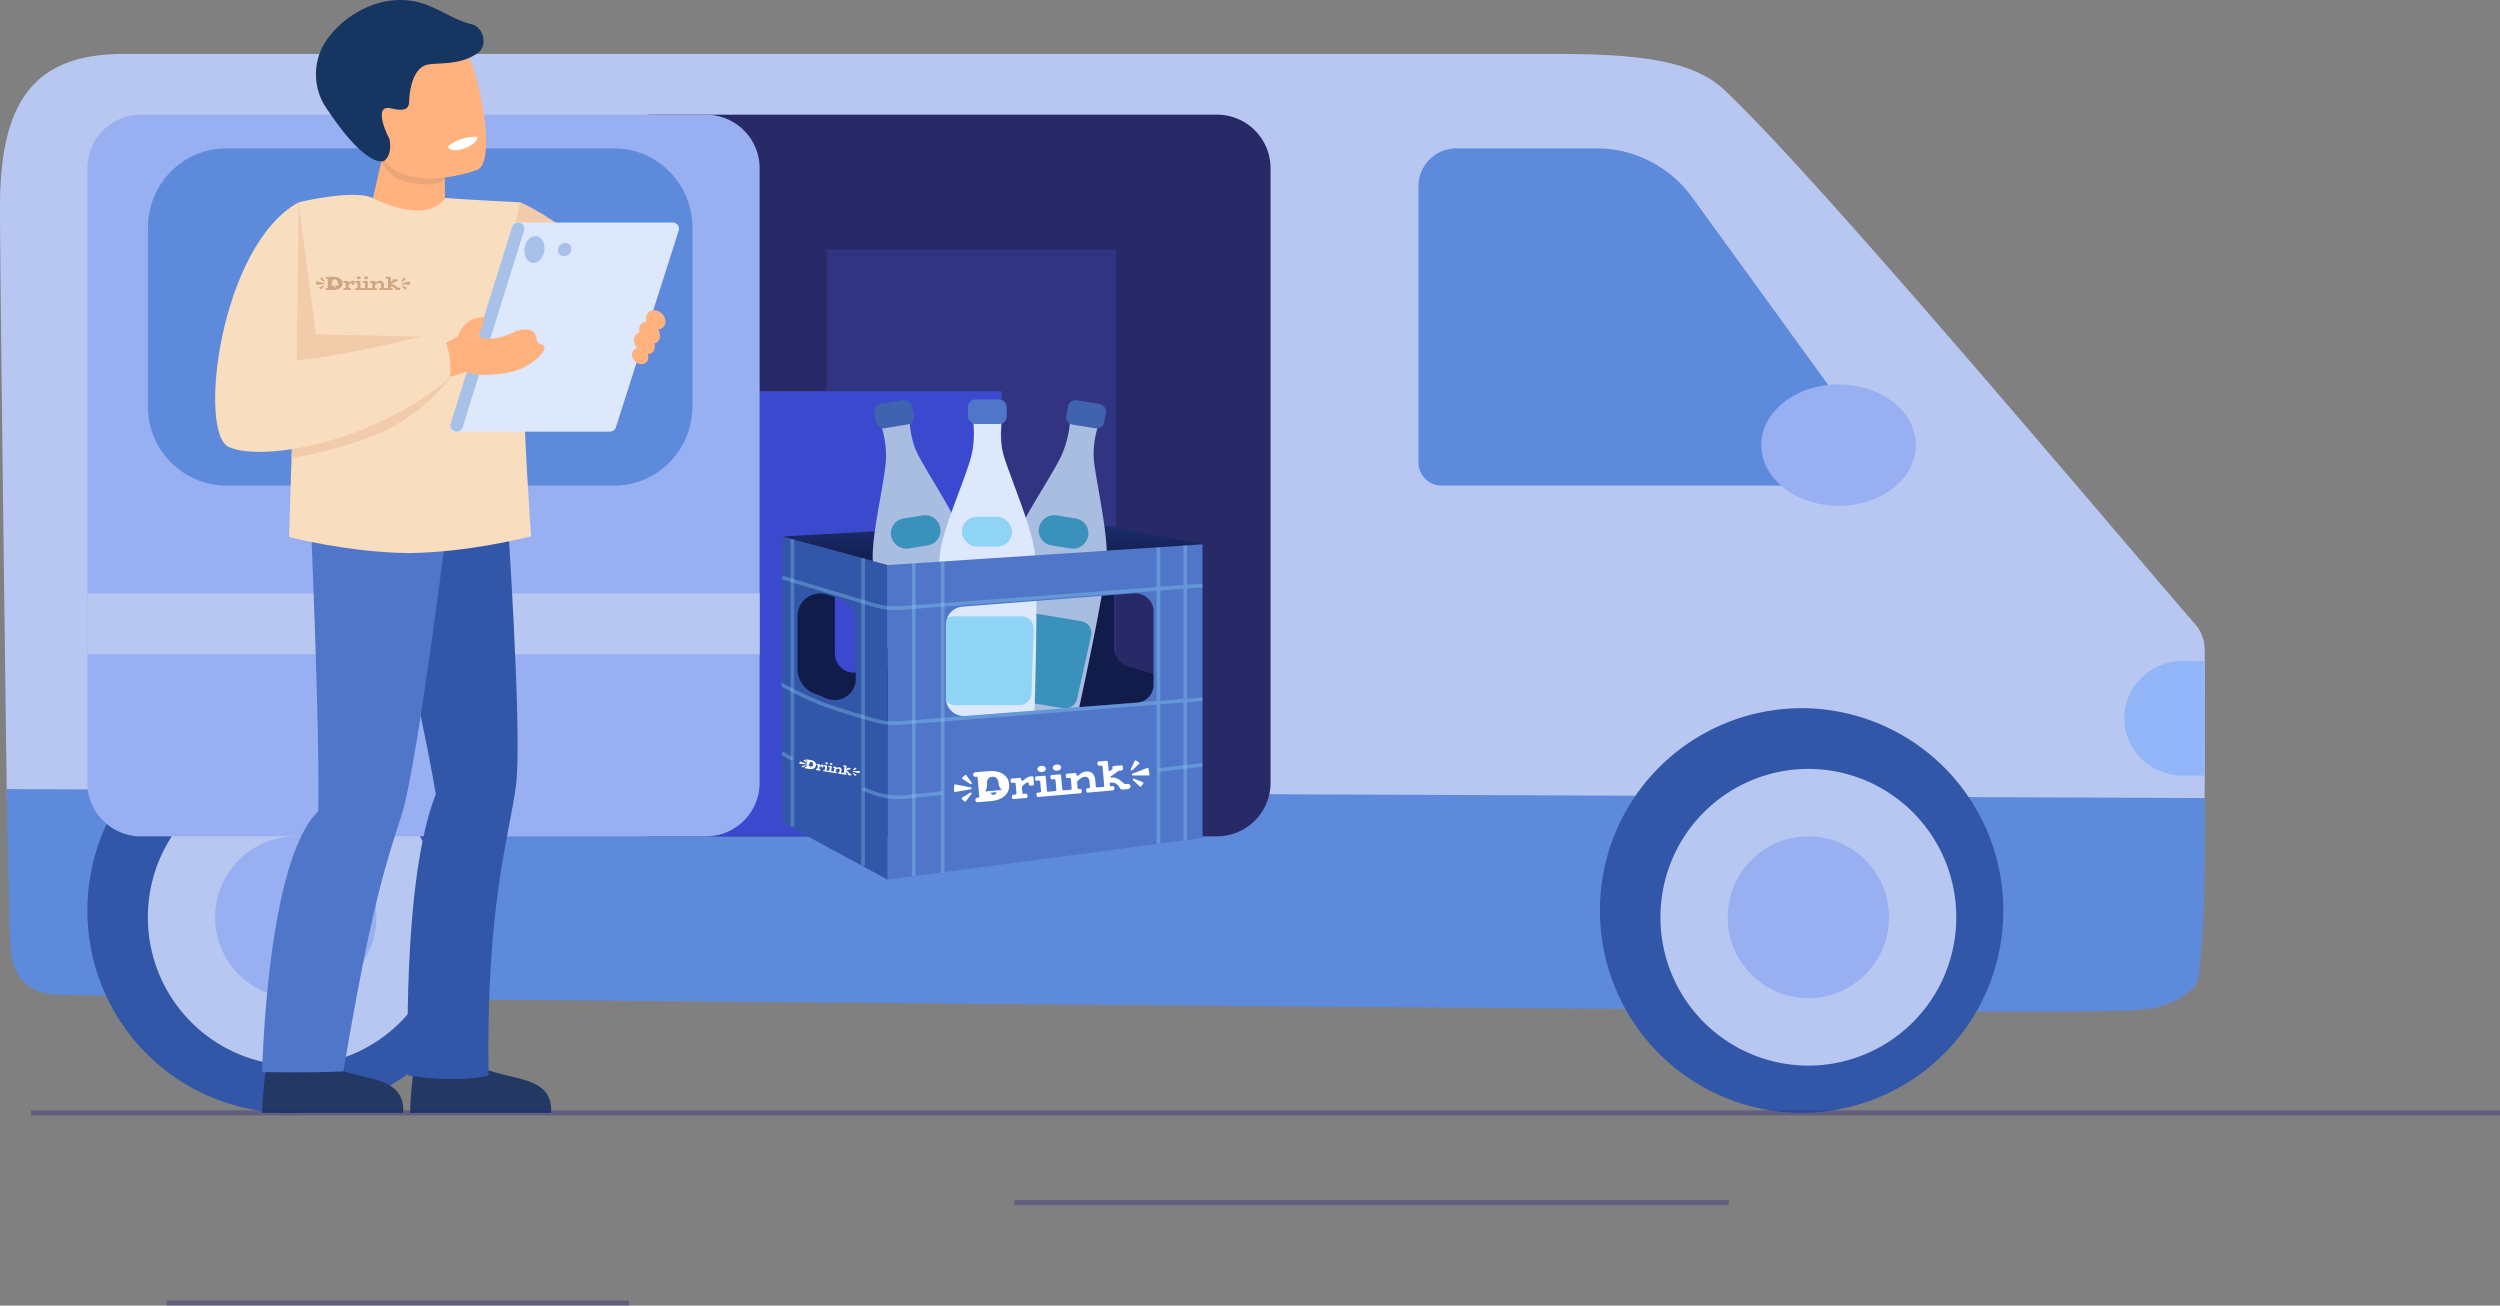 <svg xmlns="http://www.w3.org/2000/svg" viewBox="0 0 483 252.25"><rect x="0" y="0" width="483" height="252.25" fill="#808080" stroke="none"/><defs><linearGradient id="a" x1="50%" x2="50%" y1="0%" y2="100%"><stop offset="0%" stop-color="#1C2F73"/><stop offset="100%" stop-color="#111C49"/></linearGradient></defs><g fill="none" fill-rule="evenodd"><path fill="#B8C6F2" d="m425.96 127.2-.02-1.77a7.49 7.49 0 0 0-1.84-4.85c-13.9-15.95-72.26-85.62-90.92-103.17-5.78-5.5-15.8-6.99-32.35-6.99H23.88C6.3 10.42 0 19.92 0 40.01c0 14.36 1.32 114.15 1.32 114.15s2.97 35.25 9.14 37.55c1.26.47 409.2 3 411.9-1.46 2.68-4.47 3.53-33.16 3.53-33.16.03-2.42.06-4.83.07-7.17.07-9.38.03-17.8 0-22.72"/><path fill="#5E8ADB" d="M425.98 154.19s.36 33.14-1.88 36.28c-2.53 2.68-6.4 4.36-10.62 4.6-4.42.6-39.11.32-39.11.32s-357.98-2.66-363.93-3.23c-5.94-.56-8.28-4.39-8.48-9.87 0-1.17-.56-19.43-.66-29.84l424.68 1.74"/><path fill="#3257A9" d="M348.07 136.82a39.03 39.03 0 0 0-38.96 39.09A39.03 39.03 0 0 0 348.07 215a39.03 39.03 0 0 0 38.97-39.1 39.03 39.03 0 0 0-38.97-39.08"/><path fill="#B8C6F2" d="M349.37 148.55a28.62 28.62 0 0 0-28.57 28.66 28.62 28.62 0 0 0 28.57 28.67 28.62 28.62 0 0 0 28.58-28.67 28.62 28.62 0 0 0-28.58-28.66"/><path fill="#98B0F2" d="M349.37 161.58c-8.6 0-15.58 7-15.58 15.63 0 8.64 6.97 15.64 15.58 15.64s15.59-7 15.59-15.64c0-8.63-6.98-15.63-15.59-15.63"/><path fill="#3257A9" d="M55.85 136.82a39.03 39.03 0 0 0-38.97 39.09A39.03 39.03 0 0 0 55.85 215a39.03 39.03 0 0 0 38.96-39.1 39.03 39.03 0 0 0-38.96-39.08"/><path fill="#B8C6F2" d="M57.15 148.55a28.62 28.62 0 0 0-28.58 28.66 28.62 28.62 0 0 0 28.58 28.67 28.62 28.62 0 0 0 28.57-28.67 28.62 28.62 0 0 0-28.57-28.66"/><path fill="#98B0F2" d="M57.15 161.58c-8.61 0-15.59 7-15.59 15.63 0 8.64 6.98 15.64 15.59 15.64 8.6 0 15.58-7 15.58-15.64 0-8.63-6.98-15.63-15.58-15.63"/><path fill="#5E8ADB" d="M357.29 93.82h-78.84a4.45 4.45 0 0 1-4.4-4.49V36.04a7.31 7.31 0 0 1 7.24-7.37h27.2c7.28 0 14.13 3.52 18.46 9.48l34.41 47.46c2.47 3.4.08 8.2-4.07 8.2"/><path fill="#98B0F2" d="M370.15 86c0 6.47-6.68 11.73-14.93 11.73S340.28 92.47 340.28 86c0-6.48 6.69-11.73 14.94-11.73s14.93 5.25 14.93 11.73"/><path fill="#92B5F8" d="M425.96 149.85h-4.15c-6.3 0-11.4-4.96-11.4-11.08a10.9 10.9 0 0 1 3.34-7.83c2.06-2 4.91-3.24 8.06-3.24h4.15c.03 4.8.07 13 0 22.15"/><path fill="#272A66" d="M125.97 161.58H235.1c5.73 0 10.37-4.64 10.37-10.35V32.5c0-5.72-4.64-10.35-10.37-10.35H125.97a10.36 10.36 0 0 0-10.38 10.35v118.73c0 5.71 4.65 10.35 10.38 10.35"/><path fill="#313480" d="M159.75 161.58h55.85V48.21h-55.85z"/><path fill="#3A49CD" d="M137.67 161.58h55.85v-86h-55.85z"/><path fill="url(#a)" d="m.04 26.68 56.59-3.22 24.61 4.72-60.84 4.01z" transform="translate(151.08 76.98)"/><path fill="#111C4A" d="M215.29 112.73v12.48c0 1.6 1.04 3.02 2.58 3.5l5 1.54v8.74l-41.22 4.1-29.34-10.12 1.79-19.86 7.2 1.92v11.26a3.66 3.66 0 0 0 3.94 3.65l30.1-2.36a3.66 3.66 0 0 0 3.36-3.47l.5-10.29 16.09-1.09Z"/><path fill="#A9BDE0" d="m170.8 80.02 3.7-.62a1.02 1.02 0 0 1 1.19.98c.09 2.88.6 5.3 1.57 7.26 1.63 3.34 7.44 12 9.25 16.94 1.14 3.1 3.08 13.27 5.82 30.48a3.08 3.08 0 0 1-2.54 3.51l-12.03 2a3.08 3.08 0 0 1-3.5-2.38c-3.77-17.12-5.65-27.34-5.66-30.65-.01-5.22 2.42-14.96 2.57-18.89.08-2.28-.3-4.72-1.18-7.3a1.02 1.02 0 0 1 .8-1.33Z"/><path fill="#3A92BC" d="m174.53 100.18 3.68-.6a3 3 0 0 1 3.45 2.4 2.88 2.88 0 0 1-2.36 3.37l-3.69.61a3 3 0 0 1-3.44-2.4 2.88 2.88 0 0 1 2.36-3.38Z"/><path fill="#4063AF" d="m170.1 78.04 4.43-.74c.79-.13 1.54.4 1.68 1.18l.34 1.8a1.46 1.46 0 0 1-1.2 1.72l-4.43.74c-.79.13-1.53-.4-1.68-1.18l-.34-1.8a1.46 1.46 0 0 1 1.2-1.72Z"/><path fill="#8FD4F5" d="m173.49 120 13.03-2.15a2.34 2.34 0 0 1 2.7 1.96l1.88 12.34a2.34 2.34 0 0 1-1.93 2.66l-12.19 2.02c-1.23.2-2.4-.59-2.67-1.8l-2.72-12.2a2.34 2.34 0 0 1 1.9-2.82Z"/><path fill="#A9BDE0" d="m207.98 79.42 3.7.6a1.02 1.02 0 0 1 .8 1.36 17.64 17.64 0 0 0-1.16 7.29c.31 3.66 2.62 13.67 2.52 18.88-.06 3.3-1.95 13.5-5.67 30.64a3.08 3.08 0 0 1-3.5 2.38l-12.03-2a3.08 3.08 0 0 1-2.54-3.5c2.7-17.22 4.64-27.38 5.83-30.48 1.9-4.92 7.73-13.29 9.3-16.93a20.55 20.55 0 0 0 1.56-7.27 1.03 1.03 0 0 1 1.19-.97Z"/><path fill="#3A92BC" d="m204.18 99.57 3.69.61a2.88 2.88 0 0 1 2.36 3.37 3 3 0 0 1-3.45 2.41l-3.68-.6a2.88 2.88 0 0 1-2.36-3.38 3 3 0 0 1 3.44-2.4Z"/><path fill="#4063AF" d="m208.03 77.33 4.43.74a1.46 1.46 0 0 1 1.2 1.71l-.33 1.8c-.15.8-.9 1.31-1.68 1.18l-4.44-.73a1.46 1.46 0 0 1-1.2-1.72l.34-1.8c.15-.79.9-1.3 1.68-1.18Z"/><path fill="#3A92BC" d="m195.88 117.85 13.03 2.16a2.34 2.34 0 0 1 1.9 2.82l-2.72 12.2a2.34 2.34 0 0 1-2.67 1.8l-12.19-2.02a2.34 2.34 0 0 1-1.93-2.66l1.88-12.34a2.34 2.34 0 0 1 2.7-1.96Z"/><g transform="translate(181.27 77.17)"><path fill="#DDE8FC" d="M7.66 2.07h3.72a1.03 1.03 0 0 1 1.01 1.18c-.44 2.84-.37 5.3.2 7.38.99 3.55 5.08 13.03 5.94 18.17.55 3.25.58 13.58.09 31a3.08 3.08 0 0 1-3.07 2.99H3.45A3.08 3.08 0 0 1 .38 59.8c-.54-17.42-.5-27.76.1-31 .95-5.15 5.11-14.34 5.98-18.18.5-2.24.56-4.7.19-7.39a1.03 1.03 0 0 1 1-1.17Z"/><rect width="9.7" height="5.78" x="4.56" y="22.66" fill="#8FD4F5" rx="2.89"/><rect width="7.5" height="4.74" x="5.73" fill="#5076C9" rx="1.46"/><path fill="#8FD4F5" d="M2.87 41.9H16.1a2.34 2.34 0 0 1 2.34 2.43l-.43 12.5a2.34 2.34 0 0 1-2.34 2.25H3.3c-1.26 0-2.3-1-2.34-2.26L.52 44.33a2.34 2.34 0 0 1 2.35-2.42Z"/></g><path fill="#5076C9" d="M232.32 105.16v56.72l-60.84 8.07v-60.78l60.84-4Zm-9.46 12.7a3.51 3.51 0 0 0-3.77-3.22l-33.11 2.56a3.51 3.51 0 0 0-3.24 3.5v14.13a3.51 3.51 0 0 0 3.78 3.5l33.1-2.56a3.51 3.51 0 0 0 3.25-3.5v-14.4Z"/><path fill="#3257A9" d="m151.12 103.66 20.36 5.51v60.78l-20.36-11.05v-55.24Zm7.32 10.99a4.34 4.34 0 0 0-4.34 4.34v10.33a4.98 4.98 0 0 0 3.1 4.6l2.51 1.03a4.08 4.08 0 0 0 5.62-3.77v-10.93a4.98 4.98 0 0 0-3.5-4.76l-2.12-.65c-.41-.13-.84-.2-1.27-.2Z"/><path stroke="#8FD4F5" stroke-opacity=".34" stroke-width=".71" d="M176.54 108.75v60.48m5.58-60.77v60.17"/><path d="M185.5 108.6v59.12"/><path stroke="#8FD4F5" stroke-opacity=".34" stroke-width=".71" d="M223.82 105.75V163m5.16-.68v-56.93m-77.86 6.18 17.7 5.32c1.72.52 3.52.71 5.3.58l58.2-4.36m-81.2 19.23a74.78 74.78 0 0 0 8.05 3.77 171 171 0 0 0 9.65 3.02c1.7.5 3.48.68 5.26.55l58.24-4.6"/><path d="m199.66 150.19.1 1.29c.02.13-.09.25-.23.26l-.47.04c-.15.02-.27-.08-.28-.21l-.02-.19c-.01-.17-.22-.27-.38-.19l-.26.16c-.21.15-.42.35-.63.6a.23.23 0 0 0-.06.16l.1 1.04c0 .14.13.23.27.22l.4-.03c.15-.02.27.08.28.21l.03.36c.02.13-.1.25-.23.26l-2.45.21a.253.253 0 0 1-.29-.21l-.03-.36c0-.13.1-.25.24-.26l.4-.03c.14-.02.24-.13.23-.27l-.16-1.82c0-.13-.13-.23-.28-.21l-.39.03c-.14.01-.27-.09-.28-.22l-.03-.35c-.01-.13.1-.25.24-.26l1.53-.14c.14-.01.27.09.28.22v.11c.03.2.3.3.45.15.16-.16.33-.3.5-.4a2 2 0 0 1 .94-.37l.2-.02c.14-.01.26.09.28.22Zm22.44-.59-.21-1.09c-.03-.11-.16-.17-.27-.13l-2.82 1.09c-.2.07-.15.35.07.35h3.04c.12 0 .22-.11.2-.22Zm-1.6 2.3.37-.5c.07-.1.03-.23-.08-.28l-1.66-.67c-.2-.08-.38.16-.22.3l1.3 1.18a.2.2 0 0 0 .3-.03Zm-1.71-3.12 1.28-1.21a.17.17 0 0 0-.03-.28l-.53-.34a.2.2 0 0 0-.3.08l-.74 1.55c-.1.2.16.35.32.2Zm-34.24 4.23 3-.52c.2-.04.21-.32 0-.36l-2.97-.58a.202.202 0 0 0-.24.18l-.02 1.1c0 .12.1.2.23.18Zm2.05 1.79 1.07-1.39c.13-.16-.09-.37-.27-.25l-1.52.95c-.1.06-.12.2-.04.28l.45.43a.2.2 0 0 0 .3-.02Zm1.12-3.6-1-1.4a.2.2 0 0 0-.3-.02l-.48.42a.17.17 0 0 0 .03.28l1.47.98c.18.11.4-.09.28-.26Zm12.99-2.17c.16.1.36.14.58.12.24-.02.43-.1.56-.21a.5.5 0 0 0 .2-.44.52.52 0 0 0-.27-.41.94.94 0 0 0-.6-.12c-.22.02-.4.1-.54.22a.52.52 0 0 0-.2.45c.02.16.11.3.27.4Zm2.96-.26c.16.1.36.14.58.12.24-.02.42-.09.56-.21a.5.5 0 0 0 .2-.44.52.52 0 0 0-.27-.4.94.94 0 0 0-.6-.13c-.22.02-.4.1-.54.22a.52.52 0 0 0-.2.45c.02.16.1.3.27.4Zm14.13 2.67-.37.03c-.46.04-1.15-1.36-2.62-1.23-.18.02-.29-.05-.26-.15.02-.06.08-.1.12-.13.49-.32 1.24-.9 1.47-1.04a.15.15 0 0 1 .05-.02l.44-.04c.2-.02.35-.18.33-.36l-.04-.43c0-.13-.13-.22-.27-.2l-1.44.12c-.19.01-.33.17-.31.34l.02.26-.53.37c-.08.05-.17.15-.18.06l-.15-1.74c-.01-.18-.18-.3-.36-.29l-1.44.13c-.14.01-.25.13-.24.26l.03.27c.01.18.19.31.38.3l.45-.04c.06 0 .11.03.12.09l.34 3.9c0 .06-.04.11-.1.12l-.43.04h-.03l-.8.07c-.14.01-.26-.08-.27-.21l-.1-1.15c-.05-.6-.23-1.05-.54-1.35-.3-.29-.71-.4-1.24-.36-.34.03-.66.14-.94.33-.16.1-.32.24-.49.4-.15.16-.42.07-.44-.13v-.1c-.02-.13-.14-.22-.28-.21l-1.54.13c-.14.02-.25.13-.24.26l.04.36c0 .13.13.23.27.22l.4-.04c.14-.01.27.09.28.22l.16 1.82c0 .13-.1.25-.24.26l-.9.08h-.05l-.35.04c-.15.01-.27-.09-.28-.22l-.24-2.65c0-.14-.13-.23-.28-.22l-1.53.13c-.14.01-.25.13-.24.26l.04.36c0 .13.13.23.28.22l.39-.04c.14-.01.27.09.28.22l.16 1.82c0 .13-.1.25-.24.26l-.35.03h-.04l-.92.09c-.14 0-.26-.09-.27-.21l-.24-2.67c0-.13-.13-.23-.27-.21l-1.54.13c-.14.01-.25.13-.24.26l.04.36c0 .13.13.23.27.22l.4-.04c.14-.01.27.08.28.21l.16 1.84c.01.12-.1.24-.23.25l-.41.04c-.14 0-.24.12-.23.25l.03.37c.01.13.13.22.27.21l2.97-.26h.04l2.36-.2.05-.01 2.78-.25c.14 0 .25-.13.24-.26l-.04-.36c0-.13-.13-.22-.27-.21l-.23.02c-.14.01-.26-.08-.27-.22l-.1-1.08c0-.05.01-.11.05-.16.47-.56.92-.86 1.36-.9.29-.02.52.03.68.18.17.14.27.35.3.62l.1 1.14c0 .13-.1.24-.24.25l-.24.03c-.14 0-.25.12-.23.25l.03.37c0 .13.13.22.27.21l2.7-.24h.01l2.07-.18c.24-.02.36-.19.34-.38l-.01-.2c-.02-.16-.17-.27-.34-.26l-.36.03c-.06 0-.12-.03-.12-.09l-.05-.52c0-.07.07-.1.15-.1 1.34-.08 1.64.87 1.88 1.17.19.25.61.17 1.03.13l.34-.03c.87-.07.7-1.09-.01-1.02Zm-23.49-1.46c-.38-.4-.86-.68-1.43-.84a5.02 5.02 0 0 0-1.82-.16l-2.6.22c-.27.03-.47.24-.45.49.03.24.26.42.52.4l.33-.03.35 4.01-.33.03c-.26.02-.46.24-.44.49.02.24.26.42.52.4l2.6-.23a5.02 5.02 0 0 0 1.77-.48c.54-.25.96-.62 1.26-1.08.3-.47.43-1.02.38-1.65a2.52 2.52 0 0 0-.66-1.57Zm-1.82 3.07c.03.26-.18.48-.45.5l-.1.01c-.27.03-.5-.16-.53-.41l1.08-.1Zm-.57-.28-1.6.15s.43-.63.37-1.36c0 0-.22-1.38 1-1.48 1.24-.11 1.24 1.28 1.24 1.28.06.74.6 1.27.6 1.27l-1.6.14Z" fill="#FFF" fill-rule="nonzero"/><g fill="#FFF" fill-rule="nonzero"><path d="m159.1 147.83-.05.38c0 .04-.05.07-.1.06l-.13-.02c-.05 0-.08-.05-.07-.09v-.05c.02-.05-.04-.1-.09-.08a1.08 1.08 0 0 0-.32.15.07.07 0 0 0-.02.05l-.05.3c-.01.04.02.08.06.09l.12.02c.05 0 .08.04.07.08l-.02.1c0 .05-.04.07-.09.07l-.73-.12c-.04 0-.07-.04-.07-.08l.02-.11c0-.04.05-.07.09-.06l.12.02c.04 0 .08-.02.08-.06l.1-.54c0-.04-.03-.08-.08-.08l-.11-.02c-.05-.01-.08-.05-.07-.09l.02-.1c0-.04.04-.07.09-.06l.45.07c.05 0 .08.05.07.09v.03c-.01.06.06.1.12.07l.17-.08a.61.61 0 0 1 .3-.04l.06.01c.04.01.07.05.07.09Zm6.99 1.52V149c0-.03-.05-.06-.1-.06l-1.19.07c-.08 0-.08.09 0 .1l1.2.27c.04.02.09 0 .09-.04Zm-.82.52.19-.11c.03-.02.03-.06-.01-.09l-.6-.34c-.07-.04-.16.02-.1.07l.4.45a.1.1 0 0 0 .12.02Zm-.41-1.05.6-.24c.04-.02.04-.06 0-.08l-.17-.15c-.04-.03-.1-.03-.13 0l-.41.38c-.05.05.03.12.1.09Zm-10.36-1.27 1.2.11c.1.01.12-.07.04-.1l-1.12-.43c-.04-.02-.1 0-.1.03l-.1.32c-.01.03.02.07.07.07Zm.65.7.53-.3c.06-.04 0-.12-.09-.1l-.67.14c-.04 0-.06.04-.03.07l.14.17a.1.1 0 0 0 .12.02Zm.73-.95-.28-.49c-.02-.03-.07-.05-.12-.03l-.21.08c-.05.02-.05.05-.02.08l.5.42c.06.05.16 0 .13-.05Zm3.62.27c.04.04.1.06.16.07.07.02.13 0 .18-.02a.15.15 0 0 0 .1-.11c0-.05-.02-.1-.06-.14a.28.28 0 0 0-.16-.08.28.28 0 0 0-.18.03.15.15 0 0 0-.09.11c0 .05.01.1.05.14Zm.89.13c.04.05.1.07.16.09.07 0 .13 0 .18-.03a.15.15 0 0 0 .09-.1c0-.06 0-.1-.05-.15a.28.28 0 0 0-.16-.08.28.28 0 0 0-.18.03.15.15 0 0 0-.09.11c0 .05 0 .1.05.14Zm3.95 1.81-.11-.01c-.14-.02-.24-.48-.68-.55-.06 0-.08-.04-.06-.06 0-.02.03-.03.04-.03l.5-.2h.02l.14.02c.05 0 .1-.03.12-.08l.02-.13c0-.04-.03-.07-.07-.08l-.43-.07c-.05 0-.1.03-.11.08l-.02.08-.18.06c-.03.01-.06.04-.06.01l.09-.52c0-.05-.03-.1-.09-.1l-.43-.08c-.04 0-.08.02-.09.06l-.01.08c-.01.06.03.1.09.12l.13.02c.02 0 .03.02.03.03l-.18 1.17-.04.02-.13-.02-.25-.04c-.04 0-.07-.04-.06-.08l.05-.34c.03-.18.01-.33-.06-.43-.06-.1-.18-.17-.33-.2a.6.6 0 0 0-.3.03 1 1 0 0 0-.18.08c-.05.03-.13-.01-.12-.07v-.03c.01-.04-.02-.08-.06-.08l-.46-.07c-.04-.01-.08.01-.09.05l-.01.11c0 .04.02.08.06.08l.12.02c.04 0 .07.05.07.08l-.09.55c0 .04-.04.06-.09.06l-.27-.05h-.01l-.1-.02c-.05 0-.08-.04-.07-.08l.12-.79c0-.04-.02-.08-.07-.08l-.45-.08c-.05 0-.09.02-.1.06l-.01.1c0 .05.02.09.07.1l.11.01c.05 0 .08.05.07.09l-.09.54c0 .04-.04.06-.08.06l-.11-.02h-.01l-.28-.05c-.04 0-.07-.04-.06-.08l.12-.8c.01-.03-.02-.07-.06-.07l-.46-.08c-.05 0-.08.02-.09.06l-.02.11c0 .04.03.08.07.08l.12.02c.04 0 .07.04.06.08l-.08.55c0 .04-.05.06-.09.06l-.12-.02c-.04-.01-.08.02-.09.05l-.02.11c0 .04.03.08.07.08l.89.15h.01l.7.1.02.01.84.13c.04.01.08-.02.08-.05l.02-.11c0-.04-.02-.08-.06-.08l-.07-.02c-.04 0-.07-.04-.07-.08l.05-.32c0-.02.02-.03.03-.04.18-.13.33-.19.47-.17.08.02.14.05.18.1.04.06.05.13.04.2l-.05.35c0 .03-.05.06-.09.05h-.07c-.04-.01-.08.01-.09.05l-.02.1c0 .05.03.08.07.1l.8.12h.01l.62.1c.07 0 .12-.03.13-.09l.01-.06c0-.04-.03-.09-.08-.1l-.1-.02c-.03 0-.04-.01-.04-.03l.03-.16c0-.02.02-.02.05-.02.4.08.42.38.46.48.04.09.17.1.3.12l.1.01c.26.04.28-.26.07-.3Z"/><path d="M157.56 147.38a.93.93 0 0 0-.36-.35 1.53 1.53 0 0 0-.52-.18l-.79-.13c-.08 0-.15.04-.16.11-.01.08.04.14.12.16l.1.01-.19 1.2-.1-.02c-.08-.01-.15.04-.16.1-.01.08.04.15.12.16l.78.13c.2.03.38.02.55-.01a.93.93 0 0 0 .45-.23c.13-.1.2-.26.23-.45s0-.36-.07-.5Zm-.76.76a.15.15 0 0 1-.17.12h-.03a.15.15 0 0 1-.13-.17l.33.05Zm-.15-.12-.48-.08s.17-.15.2-.37c0 0 .04-.41.4-.36.38.06.28.47.28.47-.04.22.08.41.08.41l-.48-.07Z"/></g><path stroke="#8FD4F5" stroke-opacity=".34" stroke-width=".71" d="m166.75 152.39 1.24.52c2.29.95 4.78 1.31 7.24 1.05l6.85-.75m41.75-4.44 8.45-1.01m-79.2-1.1-2-1.16"/><path stroke="#8FD4F5" stroke-opacity=".3" stroke-width=".71" d="M166.75 167.29v-59.44m-13.67 51.85v-55.55"/><path fill="#98B0F2" d="M27.26 161.58h109.13c5.73 0 10.37-4.64 10.37-10.35V32.5c0-5.7-4.64-10.34-10.37-10.34H27.26A10.36 10.36 0 0 0 16.88 32.5v118.74c0 5.71 4.65 10.35 10.38 10.35"/><path fill="#B8C6F2" d="M16.88 126.39h129.88v-11.72H16.88z"/><path fill="#5E8ADB" d="M118.65 93.82H43.7a15.24 15.24 0 0 1-15.12-15.35V44.02c0-8.48 6.77-15.35 15.12-15.35h74.96c8.35 0 15.12 6.87 15.12 15.35v34.45c0 8.47-6.77 15.35-15.12 15.35"/><path fill="#FFB27D" d="m80.42 24.76 5.38.02.18 13.47a6.75 6.75 0 0 1-8.47 3.1l-5.64-2.26 3.25-14.31 5.29-.02Z"/><path fill="#EBA677" d="M73.54 31.18c1.17 1.75 2.23 2.85 3.17 3.3 2.72 1.3 9.27 1.83 9.27-.3 0-1.16-3.28-3.31-9.86-6.46l-2.58 3.46Z"/><g fill-rule="nonzero"><path fill="#FFB27D" d="M92.17 32.85s-2.6.94-5.91 1.4c-4.85.65-11.22.26-13.22-5.65-3.38-9.96-7.68-15.93 2.24-20C80.6 6.42 84 6.3 86.3 7.14c2 .72 3.19 2.15 4.08 3.57 1.93 3.04 5.8 20.4 1.8 22.14Z"/><path fill="#163560" d="M91.14 4.69c2.24.55 3.25 4.11 1.11 5.6-3.82 2.65-8.5 1.6-10.22 2.38-2.47 1.1-2.91 5.28-2.96 6.6-.04 1.34-.21 2.46-3.56 1.66-.55-.13-.95-.09-1.22.07-1.4.84.38 4.87.92 5.74 0 0 .77 2.9-.94 4.3-.2.17-3.57 1.65-11.67-10.86a11.71 11.71 0 0 1-.52-10.65C64.04 5.27 70.12 0 77.4 0c5.77 0 8.98 3.53 13.73 4.69Z"/><path fill="#FFF" d="M92.25 26.42s.2 1.3-2.76 2.32c0 0-2.5.86-2.95-.46 0 0 1.98-1.9 5.71-1.86Z"/></g><path fill="#233862" d="M89.09 203.27c5.15 6.75 17.82 2.6 17.4 11.73H79.23c.02-2.1.4-7.07.85-9.01l9-2.72m-28.57 0c5.16 6.75 17.83 2.6 17.4 11.73H50.66c.03-2.1.4-7.07.85-9.01l9.01-2.72"/><path fill="#3257A9" d="M97.82 96.42s3.16 45.18 1.88 55.23c-1.28 10.04-5.83 22.92-5.31 56.14-6.34 1.56-15.53 0-15.53 0s-1.36-37.56 5.34-54.34c-2.72-16.3-11.47-53.63-11.47-53.63l25.1-3.4"/><path fill="#5076C9" d="M87.02 96.42s-6.28 51.11-9.36 60.8c-3.07 9.7-5.75 16.8-11.32 49.78-6.42.32-15.69.12-15.69.12s.84-40.86 10.84-50.37c.34-16.65-1.62-60-1.62-60l27.15-.33"/><path fill="#F9DDBF" d="M71.97 38.25c11.4 5.43 14.01 0 14.01 0 3.65.3 14.52.84 14.52.84 0 12.15.94 25.55.72 34.75-.16 8 1.38 29.78 1.38 29.78s-12.12 3.15-23.6 3.23c-11.47-.07-23.15-3.1-23.15-3.1s.61-22.06 1.12-30.26c-.16-9.2.72-22.29.72-34.4 0 0 10.61-2.6 14.28-.84Z"/><path d="M68.48 54.34v.57c0 .06-.06.1-.13.1h-.22c-.07 0-.13-.04-.13-.1v-.08c0-.08-.1-.13-.17-.1a1.7 1.7 0 0 0-.46.3.1.1 0 0 0-.03.07v.45c0 .06.05.11.12.11h.2c.06 0 .12.05.12.1v.16c0 .06-.06.11-.13.11h-1.18c-.06 0-.12-.05-.12-.1v-.16c0-.06.06-.1.12-.1h.2c.06 0 .12-.06.12-.12v-.8c0-.06-.06-.1-.13-.1h-.19c-.06 0-.12-.05-.12-.11v-.16c0-.06.06-.1.12-.1h.74c.07 0 .13.04.13.1v.05c0 .1.12.14.2.08l.26-.16c.16-.08.31-.12.46-.12h.1c.06 0 .12.05.12.1Zm10.75.6-.06-.48c-.01-.05-.07-.09-.13-.07l-1.39.36c-.1.03-.08.15.02.16l1.45.12c.06 0 .11-.04.1-.1Zm-.87.94.2-.2c.04-.04.03-.1-.03-.12l-.76-.36c-.1-.04-.19.05-.12.12l.57.57c.04.03.1.03.14 0Zm-.68-1.42.66-.49c.04-.03.04-.1 0-.12l-.25-.17a.108.108 0 0 0-.14.02l-.42.66c-.05.07.07.15.15.1ZM61.15 55l1.45-.12c.1 0 .12-.13.02-.16l-1.4-.36a.089.089 0 0 0-.12.07l-.06.48c0 .05.05.1.1.09Zm.9.86.57-.57c.07-.07-.03-.16-.12-.12l-.77.36c-.05.02-.06.08-.02.12l.2.2c.03.04.1.04.14 0Zm.69-1.53-.42-.66c-.03-.04-.1-.05-.15-.02l-.24.17c-.05.03-.05.09 0 .12l.66.48c.08.06.2-.02.15-.1Zm6.29-.46c.07.05.17.08.27.08.12 0 .21-.03.28-.08.07-.05.1-.1.1-.18 0-.08-.03-.14-.1-.2a.48.48 0 0 0-.28-.07c-.1 0-.2.03-.27.08s-.1.11-.1.19c0 .07.03.13.1.18Zm1.43 0c.07.05.16.08.27.08.11 0 .2-.03.28-.08.07-.05.1-.1.1-.18 0-.08-.03-.14-.1-.2a.48.48 0 0 0-.28-.07c-.11 0-.2.03-.27.08-.08.05-.11.11-.11.19 0 .07.03.13.1.18Zm6.64 1.71h-.19c-.22 0-.49-.64-1.2-.64-.08 0-.13-.03-.11-.08 0-.02.04-.04.06-.05.25-.12.63-.35.74-.4h.24c.1 0 .17-.07.17-.15v-.19c0-.05-.05-.1-.12-.1H76c-.08 0-.15.06-.15.14v.11l-.27.14c-.04.02-.09.06-.09.03v-.78c0-.07-.07-.13-.16-.13h-.7c-.06 0-.12.04-.12.1v.12c0 .08.08.14.17.14h.22c.03 0 .05.02.05.05v1.73c0 .02-.02.04-.05.04h-.6c-.07 0-.13-.05-.13-.1v-.5c0-.28-.06-.48-.2-.62-.13-.14-.32-.2-.57-.2-.17 0-.32.03-.47.1l-.25.16c-.08.06-.2.01-.2-.08v-.04c0-.06-.06-.1-.13-.1h-.74c-.06 0-.12.04-.12.1v.16c0 .06.06.1.12.1h.2c.06 0 .12.05.12.1v.82c0 .05-.06.1-.12.1h-.63c-.07 0-.13-.05-.13-.1v-1.18c0-.06-.05-.1-.12-.1h-.74c-.07 0-.12.04-.12.1v.16c0 .06.05.1.12.1h.2c.06 0 .12.05.12.11v.8c0 .06-.06.11-.13.11h-.63c-.07 0-.12-.04-.12-.1v-1.18c0-.06-.05-.1-.12-.1h-.75c-.06 0-.12.04-.12.1v.16c0 .06.06.1.12.1h.2c.07 0 .12.05.12.1v.82c0 .06-.05.1-.12.1h-.2c-.06 0-.12.05-.12.1v.17c0 .05.06.1.12.1h3.95c.07 0 .12-.05.12-.1v-.16c0-.06-.05-.1-.12-.1h-.1c-.08 0-.13-.06-.13-.11v-.48a.1.1 0 0 1 .03-.07c.24-.23.47-.34.69-.34.13 0 .24.03.31.1.08.07.12.17.12.28v.5c0 .06-.06.11-.13.11h-.11c-.07 0-.12.05-.12.1v.17c0 .05.05.1.12.1h2.3c.11 0 .18-.07.18-.15v-.1c0-.06-.07-.12-.15-.12h-.18c-.03 0-.05-.02-.05-.04v-.23c0-.04.04-.05.07-.05.65.02.75.45.85.6.08.1.3.09.5.09h.15c.42 0 .38-.45.04-.45Zm-11.16-1.54c-.17-.19-.39-.33-.65-.42a2.6 2.6 0 0 0-.86-.14h-1.26c-.13 0-.23.08-.23.2 0 .1.1.19.23.19h.16v1.77h-.16c-.13 0-.23.09-.23.2 0 .1.1.19.23.19h1.26c.3 0 .59-.05.86-.14.26-.1.48-.24.65-.43.16-.19.24-.43.24-.7 0-.29-.08-.53-.24-.72Zm-1 1.28c0 .11-.1.2-.24.2h-.04c-.14 0-.24-.09-.24-.2h.52Zm-.26-.15h-.77s.23-.25.23-.58c0 0-.05-.6.54-.6.6 0 .54.6.54.6 0 .33.23.58.23.58h-.77Z" fill="#CEA682" fill-rule="nonzero"/><path fill="#F2CCAA" d="M119.82 57.04c-4.48-10.66-17.8-17.43-19.32-17.95l-3.1 13.68a80.55 80.55 0 0 1 11.05 7.84c-.79 3.8-.65 7.54-2.87 12.36 0 0 1.92-2.64 4.3-1.08 2.3 1.52 6.55-1.58 6.55-1.58s6.82-5.13 3.4-13.27"/><path fill="#DDE8FD" d="M117.44 83.35c.08.02.16.04.24.04h.26c.47-.05.9-.36 1.05-.83l12.13-38c.03-.08.05-.16.05-.24v-.24l-.01-.08a1.2 1.2 0 0 0-1.08-1H99.26L87.02 83.4h30.44l-.02-.05"/><path fill="#A7C1E9" d="M100.45 43.05c-.63-.2-1.31.16-1.51.8L87.1 81.74l-.03.1c-.2.62.16 1.29.8 1.49.63.2 1.31-.16 1.51-.79l11.87-38a1.2 1.2 0 0 0-.8-1.5"/><path fill="#FFB27D" d="M122.7 67.41c.1-.07.23-.11.36-.14l-.04-.06c-.76-1.05-.7-2.3.11-2.8.13-.09.28-.15.44-.18-.21-.78-.02-1.52.56-1.88.23-.14.5-.2.79-.2-.27-.77-.06-1.58.6-1.98.82-.5 2-.17 2.65.73.65.9.5 2.03-.31 2.53-.2.13-.44.2-.68.23.55.98.44 2.05-.3 2.5-.14.09-.29.14-.44.18.21.78.02 1.52-.57 1.88-.21.13-.46.2-.72.2.27.67.1 1.4-.48 1.74-.7.43-1.7.15-2.24-.6-.55-.76-.43-1.72.26-2.15m-36.97-.92 2.78-1.5s.76-3.66 5.22-3.75L92.48 65s2.2 1.58 7.4-1.13c5.08-1.07 2.9 2.38 4.6 2.63 2.48.37-1.82 4.92-6.9 5.61-6.57.9-7.35-.35-7.35-.35l-3.72 1.21-.79-6.48"/><path fill="#F2CCAA" d="m57.69 39.09 3.36 25.49 24.67.57-32.58 9.05zm-1.84 43.38c-.37.2-.18 1.6.55 4.22l-.12 1.85c7.86-1.45 14.1-3.34 18.72-5.68a36.25 36.25 0 0 0 12.02-9.89l-2.88-1.54a2165.07 2165.07 0 0 0-28.3 11.04Z"/><path fill="#F9DDBF" d="M85.1 64.1c2.53 3.8 1.83 8.86 1.83 8.86-14.4 12.38-36.07 16.38-42.72 13.4-6.07-2.72-1.73-38.98 13.5-47.28l-.4 30.5c9.27-.63 27.79-5.49 27.79-5.49Z"/><path fill="#A7C1E9" d="M105.02 49.06c-.45 1.36-1.6 2.08-2.58 1.61s-1.4-1.95-.96-3.31c.45-1.36 1.61-2.08 2.59-1.6.98.46 1.4 1.94.95 3.3m5.26-.42c-.3.68-1.07 1.04-1.73.8-.65-.23-.93-.97-.63-1.65.3-.68 1.07-1.04 1.72-.8.65.23.94.97.64 1.65"/><path stroke="#26267D" stroke-opacity=".35" d="M6 215h477m-287 17.34h137.98M32.19 251.75h89.31"/></g></svg>